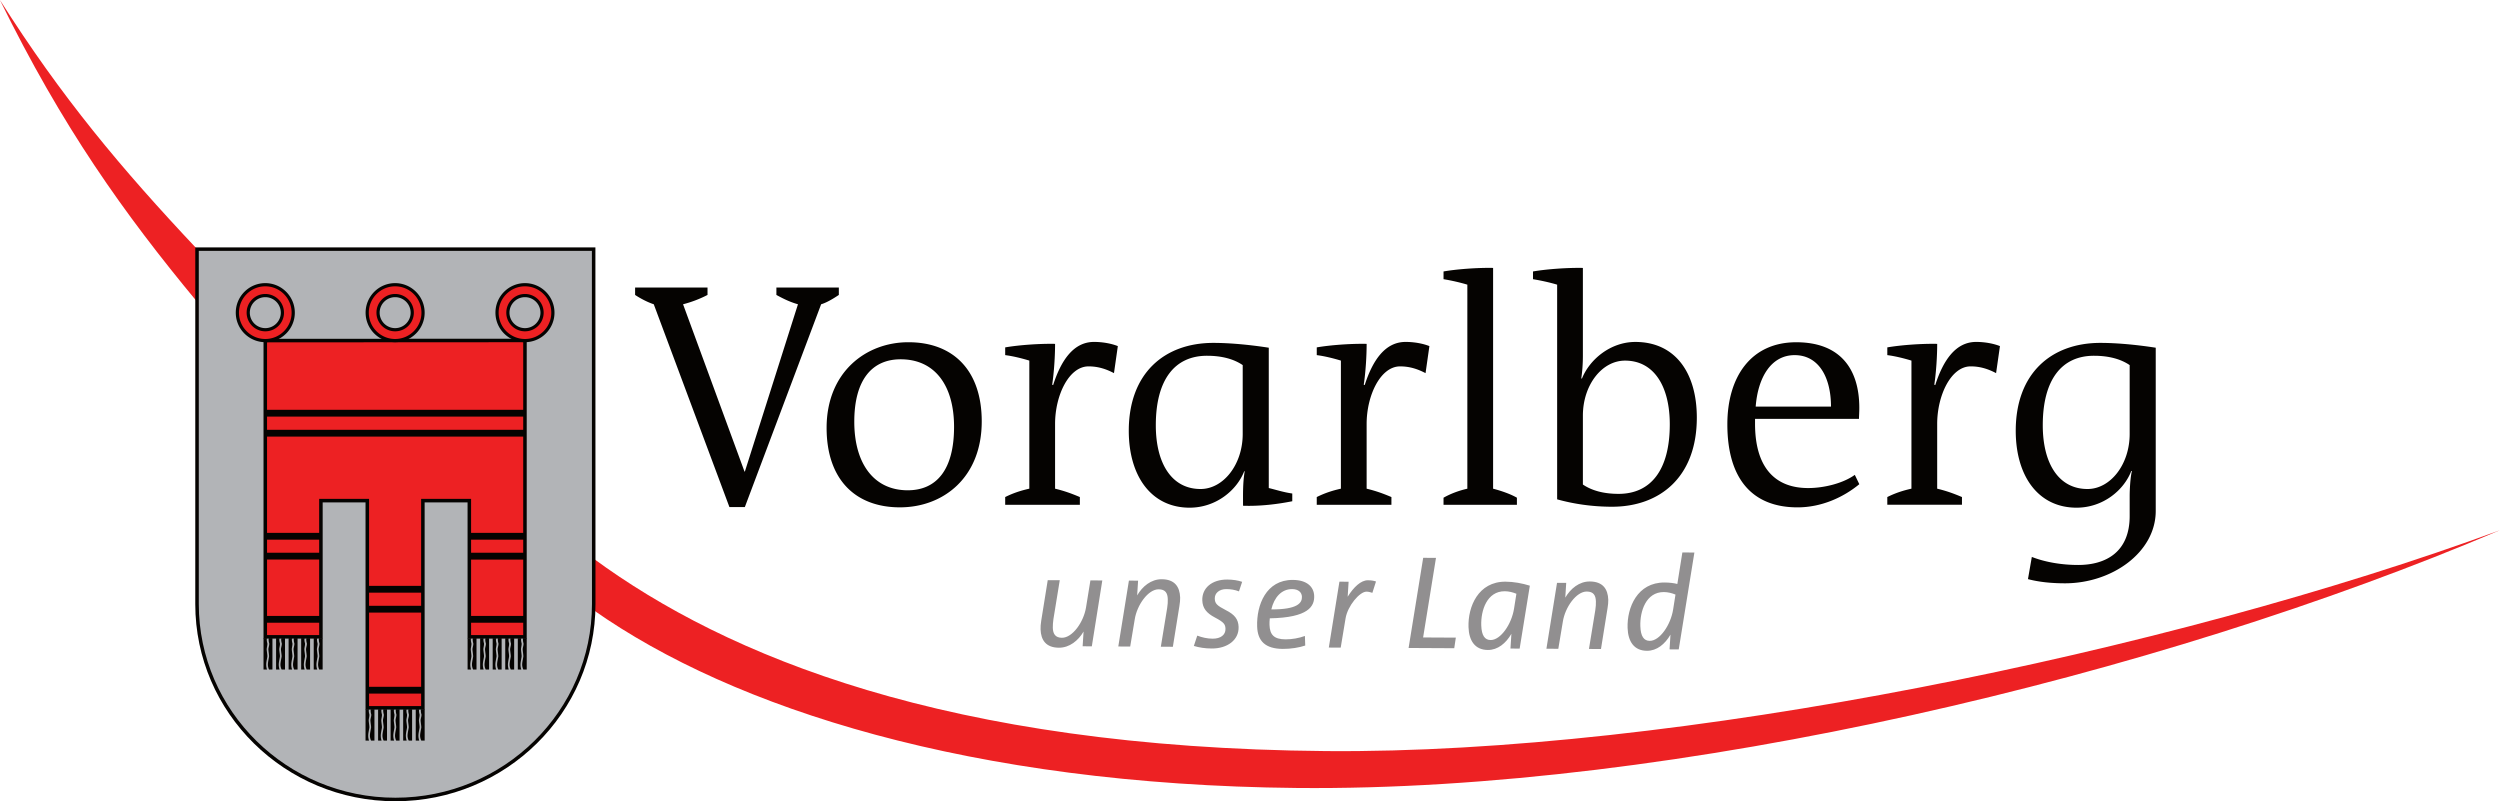 <svg viewBox="0 0 729.63 233.83" xmlns="http://www.w3.org/2000/svg"><path d="M217.293 137.647h.093l15.5-48.844c-2.348-.657-4.416-1.69-6.294-2.724v-2.16h18.223v2.16c-1.691 1.128-3.57 2.255-5.167 2.724l-22.262 59.178h-4.508l-22.074-59.178c-1.972-.657-4.039-1.785-5.448-2.724v-2.16h21.134v2.16a34.011 34.011 0 01-7.138 2.724l17.94 48.844m45.559-32.785c-8.36 0-13.526 6.011-13.526 18.222 0 12.118 5.636 20.007 15.593 20.007 8.36 0 13.525-5.917 13.525-18.503 0-12.024-5.541-19.726-15.592-19.726zm-.188 43.208c-13.057 0-21.416-8.172-21.416-23.2 0-16.251 11.46-24.987 23.858-24.987 13.245 0 21.417 8.36 21.417 23.107 0 16.437-11.272 25.08-23.859 25.08m62.454-39.169c-2.162-1.126-4.51-1.971-7.422-1.971-5.73 0-9.769 8.453-9.769 16.812v18.881c2.724.658 4.79 1.41 7.234 2.443v2.253h-21.792v-2.253c2.253-1.128 4.508-1.879 7.044-2.443V105.24c-2.16-.657-4.79-1.315-7.044-1.597v-2.255c3.756-.657 9.768-1.127 14.558-1.033 0 3.476-.281 8.173-.845 11.93l.281.093c2.348-7.326 6.012-12.586 11.93-12.586 2.537 0 5.073.47 6.951 1.221l-1.126 7.89m37.572-2.348c-2.63-1.784-6.105-2.724-10.426-2.724-9.394 0-14.936 6.952-14.936 20.29 0 11.084 4.604 18.597 13.057 18.597 6.67 0 12.305-7.139 12.305-16.062zm7.608 35.882c1.973.469 4.228 1.22 6.857 1.597v2.255c-3.757.75-9.017 1.5-14.37 1.314 0-3.288-.095-6.481.469-9.957l-.095-.188c-2.16 5.636-8.265 10.71-15.967 10.71-11.179 0-17.753-9.207-17.753-22.45 0-16.72 10.332-25.644 24.703-25.644 5.261 0 11.367.657 16.156 1.409v40.954m45.751-33.536c-2.162-1.126-4.51-1.971-7.421-1.971-5.73 0-9.77 8.453-9.77 16.812v18.881c2.724.658 4.791 1.41 7.234 2.443v2.253h-21.792v-2.253c2.253-1.128 4.508-1.879 7.045-2.443V105.24c-2.161-.657-4.792-1.315-7.045-1.597v-2.255c3.757-.657 9.77-1.127 14.558-1.033 0 3.476-.28 8.173-.844 11.93l.282.093c2.348-7.326 6.01-12.586 11.929-12.586 2.536 0 5.072.47 6.95 1.221l-1.126 7.89m26.666 36.357v2.066h-21.416v-2.065c1.972-1.128 4.415-2.067 6.95-2.631V83.078c-2.16-.657-4.695-1.221-6.95-1.597v-2.255c3.757-.657 9.77-1.126 14.465-1.033v64.437c2.536.657 5.167 1.597 6.95 2.63m31.56-40.012c-6.763 0-12.305 7.139-12.305 16.063v20.1c2.63 1.786 6.105 2.724 10.426 2.724 9.393 0 14.936-6.95 14.936-20.289 0-11.083-4.603-18.598-13.057-18.598zm-3.756 42.645c-5.919 0-11.366-.846-16.062-2.16V83.08c-2.162-.658-4.792-1.222-7.045-1.597v-2.255c3.757-.657 9.862-1.127 14.558-1.033v25.643c0 2.35-.187 4.79-.47 6.574l.189.095c2.254-5.636 8.36-10.708 15.592-10.708 11.648 0 17.941 9.017 17.941 22.074 0 17.659-11.085 26.019-24.703 26.019m53.248-44.244c-6.857 0-10.708 6.481-11.366 15.03h21.979c0-8.549-3.568-15.03-10.613-15.03zm18.786 18.598h-30.34v1.41c0 12.68 5.73 18.786 15.498 18.786 4.697 0 10.24-1.41 13.62-3.85l1.315 2.723c-4.79 3.946-11.177 6.763-18.034 6.763-13.15 0-20.477-8.265-20.477-24.234 0-13.808 6.856-23.953 20.101-23.953 12.681 0 18.41 7.61 18.41 19.162 0 1.315-.093 2.348-.093 3.193m40.012-13.345c-2.16-1.126-4.509-1.971-7.42-1.971-5.731 0-9.77 8.453-9.77 16.812v18.881c2.724.658 4.79 1.41 7.233 2.443v2.253h-21.791v-2.253c2.253-1.128 4.508-1.879 7.044-2.443V105.24c-2.16-.657-4.79-1.315-7.044-1.597v-2.255c3.756-.657 9.768-1.127 14.558-1.033 0 3.476-.281 8.173-.845 11.93l.281.093c2.348-7.326 6.012-12.586 11.93-12.586 2.537 0 5.073.47 6.951 1.221l-1.127 7.89m38.987-2.348c-2.63-1.784-6.106-2.724-10.427-2.724-9.393 0-14.936 6.952-14.936 20.29 0 11.084 4.604 18.597 13.057 18.597 6.67 0 12.305-7.139 12.305-16.062zm0 38.136c0-1.785.187-5.354.656-7.233h-.187c-2.16 5.636-8.266 10.71-15.968 10.71-11.177 0-17.753-9.207-17.753-22.45 0-16.72 10.332-25.644 24.703-25.644 5.262 0 11.367.657 16.156 1.409v47.623c0 12.117-12.774 21.134-26.487 21.134-3.946 0-7.61-.375-10.803-1.221l1.127-6.48c3.57 1.408 8.36 2.348 13.526 2.348 8.079 0 15.03-3.759 15.03-14.279v-5.917" fill="#050301"/><path d="M386.902 219.205c-110.738-.969-174.97-27.796-213.635-56.146l.008 12.473c0 .844-.03 1.684-.068 2.52 40.804 28.716 110.192 50.993 205.262 51.921 110.316 1.083 251.3-32.682 351.124-75.225-97.07 35.677-240.794 65.345-342.698 64.457M57.523 72.702h.003C35.326 49.124 17.932 28.352-.014.01 18.192 37.095 36.09 62.208 57.501 88.049V72.702h.022" fill="#ed2123"/><path d="M318.65 188.633l-2.68-.015.272-4.298c-1.534 2.632-4.105 4.731-7.2 4.715-3.737-.02-5.242-2.178-5.348-5.349-.02-.641.024-1.546.182-2.489l1.908-11.876 3.509.019-1.85 11.348c-.12.942-.205 1.772-.178 2.565.057 1.736.737 2.872 2.661 2.881 3.095.016 6.337-4.608 7.027-8.83l1.285-7.917 3.472.018-3.06 19.228m25.56-11.747l-1.907 11.876-3.51-.019 1.85-11.309c.156-.98.204-1.81.177-2.603-.057-1.736-.697-2.834-2.66-2.843-3.056-.017-6.337 4.57-6.989 8.792l-1.323 7.917-3.471-.019 3.097-19.227 2.68.014-.274 4.302c1.536-2.635 4.07-4.734 7.164-4.719 3.775.021 5.279 2.179 5.385 5.35.022.64-.062 1.546-.22 2.488m17.387-4.293c-1.186-.46-2.399-.654-3.683-.662-2.075-.01-3.43 1.19-3.378 2.776.048 1.434.594 2.002 3.243 3.374 2.571 1.296 3.635 2.66 3.71 4.887.126 3.812-3.299 6.322-7.828 6.298-2.037-.01-3.67-.283-5.232-.744l.993-3.013c1.415.535 2.935.883 4.483.89 2.34.013 3.812-1.111 3.753-2.886-.043-1.281-.403-1.888-3.09-3.299-2.46-1.294-3.6-2.734-3.676-5-.116-3.509 2.704-6.097 7.307-6.073 1.66.01 3.064.242 4.324.664l-.926 2.788m15.506-.666c-3.056-.016-5.24 2.388-6.065 5.93 7.622.04 8.993-1.877 8.933-3.69-.043-1.282-1.017-2.231-2.868-2.24zm-6.508 8.531c-.09.679-.105 1.358-.087 1.924.095 2.868 1.31 4.195 4.668 4.214 1.887.009 3.95-.358 5.664-.991l.094 2.793c-1.716.595-4.194.997-6.532.985-5.134-.028-7.36-2.302-7.5-6.53-.208-6.264 2.602-13.644 10.416-13.604 4.188.022 6.143 2.07 6.229 4.674.1 2.98-1.601 6.33-12.952 6.535m29.934-7.438c-.456-.152-1.105-.345-1.708-.348-2.001-.01-5.522 4.158-6.117 7.816l-1.416 8.52-3.472-.018 3.097-19.227 2.68.013-.27 4.376c1.756-2.82 3.878-4.81 5.878-4.799.943.006 1.548.084 2.388.352l-1.06 3.315m10.573 16.093l4.257-26.316 3.736.02-3.757 23.224 9.548.05-.463 3.091-13.32-.07m28.078-16.559c-5.246-.028-7.02 5.66-6.875 9.964.098 2.98 1.046 4.268 2.745 4.277 2.905.015 6.11-4.609 6.826-9.17l.687-4.336c-.996-.42-2.213-.73-3.383-.735zm4.33 16.738l-2.68-.014.272-4.3c-1.606 2.784-3.994 4.733-6.861 4.718-3.774-.02-5.524-2.707-5.655-6.67-.199-5.963 2.84-13.305 10.804-13.264 2.414.012 4.882.479 7.094 1.17l-2.974 18.36m25.643-11.751l-1.907 11.875-3.509-.018 1.85-11.31c.155-.98.203-1.81.177-2.602-.058-1.737-.698-2.834-2.659-2.845-3.057-.015-6.338 4.57-6.99 8.794l-1.323 7.916-3.472-.019 3.097-19.227 2.68.015-.273 4.3c1.536-2.634 4.07-4.734 7.164-4.716 3.773.018 5.278 2.177 5.384 5.347.022.642-.062 1.547-.219 2.49m16.453-4.747c-5.247-.028-7.02 5.661-6.876 9.964.099 2.98 1.047 4.27 2.745 4.277 2.906.016 6.11-4.608 6.827-9.17l.685-4.336c-.994-.42-2.212-.728-3.381-.735zm4.33 16.738l-2.68-.014.271-4.3c-1.605 2.784-3.993 4.734-6.861 4.718-3.773-.018-5.524-2.707-5.656-6.67-.197-5.963 2.841-13.305 10.805-13.262 1.434.006 2.912.204 3.712.434l1.468-9.2 3.51.02-4.57 28.274" fill="#918f90"/><path d="M57.51 176.3c0 31.494 25.915 57.024 57.89 57.024 31.97 0 57.886-25.53 57.886-57.024l-.022-103.598H57.51V176.3" fill="#b2b4b7"/><path d="M58.017 73.222v103.084c0 31.16 25.739 56.511 57.376 56.511s57.374-25.351 57.374-56.51l-.023-103.085zm57.376 160.623c-32.202 0-58.402-25.811-58.402-57.537V72.198h116.78l.021 104.11c0 31.726-26.198 57.537-58.4 57.537" fill="#050301"/><path d="M153.214 99.355v86.5h-16.24v-39.748H123.42v60.47h-16.223v-60.47H93.66v39.74H77.425v-86.45l75.79-.042" fill="#ed2123"/><path d="M107.709 206.072h15.197v-60.469h14.58v39.747H152.7V99.876l-74.763.04v85.425h15.21v-39.738h14.562zm16.223 1.026h-17.25v-60.47h-12.51v39.74H76.91V98.89l76.814-.041v87.526H136.46v-39.747h-12.529v60.469" fill="#050301"/><path d="M77.43 96.235a4.986 4.986 0 100-9.97 4.98 4.98 0 00-4.983 4.994 4.978 4.978 0 004.982 4.976zm-8.154-4.976c0-4.501 3.654-8.157 8.153-8.157 4.51 0 8.147 3.656 8.147 8.157a8.141 8.141 0 01-8.147 8.145c-4.5 0-8.153-3.649-8.153-8.145" fill="#ed2123"/><path d="M77.43 86.729a4.526 4.526 0 00-4.516 4.528 4.518 4.518 0 004.515 4.509c2.494 0 4.523-2.023 4.523-4.51a4.53 4.53 0 00-4.523-4.527zm0 9.97a5.452 5.452 0 01-5.45-5.442c0-3.012 2.444-5.462 5.45-5.462a5.465 5.465 0 015.455 5.462c0 3-2.448 5.442-5.456 5.442zm0-13.133c-4.238 0-7.686 3.45-7.686 7.69 0 4.234 3.448 7.68 7.685 7.68 4.235 0 7.68-3.446 7.68-7.68 0-4.24-3.445-7.69-7.68-7.69zm0 16.302c-4.754 0-8.62-3.864-8.62-8.611 0-4.756 3.866-8.626 8.62-8.626 4.749 0 8.613 3.87 8.613 8.626 0 4.747-3.864 8.611-8.614 8.611" fill="#050301"/><path d="M115.322 96.235c2.756 0 4.989-2.234 4.989-4.976a4.989 4.989 0 00-4.99-4.994 4.98 4.98 0 00-4.982 4.994 4.978 4.978 0 004.983 4.976zm-8.153-4.976c0-4.501 3.653-8.157 8.153-8.157 4.508 0 8.146 3.656 8.146 8.157a8.142 8.142 0 01-8.146 8.145c-4.5 0-8.153-3.649-8.153-8.145" fill="#ed2123"/><path d="M115.322 86.729a4.526 4.526 0 00-4.516 4.528 4.517 4.517 0 004.516 4.509c2.493 0 4.522-2.023 4.522-4.51a4.53 4.53 0 00-4.522-4.527zm0 9.97c-3.004 0-5.45-2.441-5.45-5.442 0-3.012 2.446-5.462 5.45-5.462a5.465 5.465 0 015.456 5.462c0 3-2.448 5.442-5.456 5.442zm0-13.133c-4.239 0-7.687 3.45-7.687 7.69 0 4.234 3.448 7.68 7.687 7.68 4.234 0 7.68-3.446 7.68-7.68 0-4.24-3.446-7.69-7.68-7.69zm0 16.302c-4.752 0-8.62-3.864-8.62-8.611 0-4.756 3.868-8.626 8.62-8.626 4.75 0 8.613 3.87 8.613 8.626 0 4.747-3.864 8.611-8.613 8.611" fill="#050301"/><path d="M153.214 96.235a4.985 4.985 0 100-9.97 4.98 4.98 0 00-4.982 4.994 4.978 4.978 0 004.982 4.976zm-8.152-4.976c0-4.501 3.651-8.157 8.152-8.157 4.51 0 8.147 3.656 8.147 8.157a8.141 8.141 0 01-8.147 8.145c-4.501 0-8.152-3.649-8.152-8.145" fill="#ed2123"/><path d="M153.214 86.729a4.526 4.526 0 00-4.516 4.528 4.517 4.517 0 004.516 4.509 4.52 4.52 0 004.521-4.51 4.53 4.53 0 00-4.52-4.527zm0 9.97c-3.004 0-5.449-2.441-5.449-5.442 0-3.012 2.445-5.462 5.45-5.462a5.463 5.463 0 015.454 5.462c0 3-2.447 5.442-5.455 5.442zm0-13.133c-4.237 0-7.685 3.45-7.685 7.69 0 4.234 3.448 7.68 7.685 7.68 4.235 0 7.68-3.446 7.68-7.68 0-4.24-3.445-7.69-7.68-7.69zm0 16.302c-4.752 0-8.618-3.864-8.618-8.611 0-4.756 3.866-8.626 8.618-8.626 4.75 0 8.613 3.87 8.613 8.626 0 4.747-3.864 8.611-8.613 8.611M76.91 195.406h1.026c-.085-.165-.247-.753-.247-1.455 0-.706.295-1.942.335-2.338.043-.398-.187-1.65-.187-2.126 0-.473.303-1.389.162-1.834-.09-.292-.22-1.052-.079-1.404h-1.01v9.157m2.6-9.16h-1.047c-.138.352-.016 1.112.084 1.404.16.446-.214 1.361-.214 1.835 0 .476.227 1.728.192 2.125-.04.396-.34 1.632-.34 2.339 0 .701.252 1.289.338 1.454h.986v-9.157m1.067 9.16h1.025c-.084-.165-.245-.753-.245-1.455 0-.706.296-1.942.335-2.338.041-.398-.187-1.65-.187-2.126 0-.473.303-1.389.161-1.834-.088-.292-.218-1.052-.078-1.404h-1.011v9.157m2.6-9.16h-1.047c-.137.352-.016 1.112.083 1.404.161.446-.212 1.361-.212 1.835 0 .476.228 1.728.192 2.125-.043.396-.34 1.632-.34 2.339 0 .701.253 1.289.337 1.454h.987v-9.157m1.054 9.16h1.026c-.085-.165-.247-.753-.247-1.455 0-.706.292-1.942.332-2.338.046-.398-.182-1.65-.182-2.126 0-.473.3-1.389.16-1.834-.09-.292-.22-1.052-.08-1.404h-1.01v9.157m2.614-9.16h-1.046c-.137.352-.016 1.112.083 1.404.16.446-.21 1.361-.21 1.835 0 .476.223 1.728.19 2.125-.043.396-.341 1.632-.341 2.339 0 .701.253 1.289.338 1.454h.986v-9.157m1.053 9.16h1.025c-.083-.165-.245-.753-.245-1.455 0-.706.294-1.942.333-2.338.045-.398-.184-1.65-.184-2.126 0-.473.3-1.389.161-1.834-.089-.292-.22-1.052-.08-1.404h-1.01v9.157m2.6-9.16H89.45c-.138.352-.016 1.112.083 1.404.16.446-.212 1.361-.212 1.835 0 .476.228 1.728.19 2.125-.042.396-.34 1.632-.34 2.339 0 .701.253 1.289.338 1.454h.987v-9.157m1.066 9.16h1.027c-.087-.165-.247-.753-.247-1.455 0-.706.295-1.942.332-2.338.047-.398-.18-1.65-.18-2.126 0-.473.298-1.389.16-1.834-.09-.292-.222-1.052-.08-1.404h-1.012v9.157m2.6-9.16h-1.048c-.136.352-.013 1.112.086 1.404.158.446-.212 1.361-.212 1.835 0 .476.225 1.728.19 2.125-.04.396-.34 1.632-.34 2.339 0 .701.254 1.289.338 1.454h.986v-9.157m12.52 29.893h1.027c-.086-.166-.248-.754-.248-1.455 0-.706.296-1.941.334-2.338.044-.396-.186-1.65-.186-2.126 0-.473.304-1.389.162-1.834-.09-.291-.22-1.052-.078-1.404h-1.01v9.157m2.599-9.16h-1.045c-.138.352-.016 1.113.082 1.404.16.445-.213 1.361-.213 1.835 0 .476.227 1.729.192 2.125-.041.397-.34 1.632-.34 2.339 0 .7.253 1.289.339 1.454h.985v-9.157m1.067 9.16h1.025c-.084-.166-.245-.754-.245-1.455 0-.706.296-1.941.334-2.338.042-.396-.185-1.65-.185-2.126 0-.473.301-1.389.16-1.834-.088-.291-.219-1.052-.079-1.404h-1.01v9.157m2.6-9.16h-1.047c-.137.352-.016 1.113.084 1.404.16.445-.212 1.361-.212 1.835 0 .476.227 1.729.19 2.125-.042.397-.34 1.632-.34 2.339 0 .7.254 1.289.338 1.454h.987v-9.157m1.053 9.16h1.027c-.086-.166-.247-.754-.247-1.455 0-.706.293-1.941.332-2.338.045-.396-.183-1.65-.183-2.126 0-.473.302-1.389.162-1.834-.091-.291-.222-1.052-.082-1.404h-1.01v9.157m2.614-9.16h-1.045c-.137.352-.015 1.113.082 1.404.16.445-.21 1.361-.21 1.835 0 .476.225 1.729.19 2.125-.04.397-.34 1.632-.34 2.339 0 .7.254 1.289.338 1.454h.985v-9.157m1.053 9.16h1.027c-.084-.166-.245-.754-.245-1.455 0-.706.294-1.941.332-2.338.045-.396-.184-1.65-.184-2.126 0-.473.301-1.389.161-1.834-.088-.291-.22-1.052-.079-1.404h-1.012v9.157m2.6-9.16h-1.046c-.139.352-.016 1.113.082 1.404.16.445-.212 1.361-.212 1.835 0 .476.228 1.729.191 2.125-.041.397-.339 1.632-.339 2.339 0 .7.252 1.289.338 1.454h.986v-9.157m1.067 9.16h1.027c-.086-.166-.247-.754-.247-1.455 0-.706.295-1.941.333-2.338.046-.396-.182-1.65-.182-2.126 0-.473.298-1.389.16-1.834-.09-.291-.22-1.052-.08-1.404h-1.011v9.157m2.6-9.16h-1.048c-.136.352-.013 1.113.085 1.404.16.445-.212 1.361-.212 1.835 0 .476.226 1.729.191 2.125-.041.397-.341 1.632-.341 2.339 0 .7.254 1.289.338 1.454h.987v-9.157m12.533-11.573h1.027c-.086-.165-.247-.753-.247-1.453 0-.707.295-1.942.333-2.339.044-.397-.185-1.65-.185-2.125 0-.475.303-1.39.161-1.836-.089-.29-.22-1.05-.078-1.403h-1.011v9.156m2.6-9.16h-1.047c-.137.352-.016 1.114.083 1.403.161.447-.212 1.361-.212 1.836 0 .476.227 1.728.192 2.125-.041.397-.34 1.632-.34 2.339 0 .7.252 1.288.337 1.453h.987v-9.156m1.067 9.16h1.025c-.084-.165-.245-.753-.245-1.453 0-.707.296-1.942.334-2.339.042-.397-.186-1.65-.186-2.125 0-.475.302-1.39.16-1.836-.088-.29-.22-1.05-.078-1.403h-1.01v9.156m2.599-9.16h-1.045c-.137.352-.016 1.114.083 1.403.161.447-.213 1.361-.213 1.836 0 .476.228 1.728.192 2.125-.042.397-.34 1.632-.34 2.339 0 .7.253 1.288.338 1.453h.985v-9.156m1.054 9.16h1.026c-.084-.165-.245-.753-.245-1.453 0-.707.292-1.942.332-2.339.045-.397-.184-1.65-.184-2.125 0-.475.301-1.39.161-1.836-.089-.29-.22-1.05-.08-1.403h-1.01v9.156m2.613-9.16h-1.047c-.136.352-.014 1.114.084 1.403.16.447-.212 1.361-.212 1.836 0 .476.226 1.728.192 2.125-.042.397-.34 1.632-.34 2.339 0 .7.252 1.288.338 1.453h.985v-9.156m1.053 9.16h1.026c-.083-.165-.246-.753-.246-1.453 0-.707.295-1.942.334-2.339.044-.397-.184-1.65-.184-2.125 0-.475.3-1.39.161-1.836-.09-.29-.22-1.05-.08-1.403h-1.01v9.156m2.599-9.16h-1.045c-.139.352-.017 1.114.083 1.403.16.447-.212 1.361-.212 1.836 0 .476.226 1.728.19 2.125-.042.397-.34 1.632-.34 2.339 0 .7.252 1.288.338 1.453h.986v-9.156m1.066 9.16h1.028c-.087-.165-.247-.753-.247-1.453 0-.707.295-1.942.332-2.339.045-.397-.183-1.65-.183-2.125 0-.475.3-1.39.162-1.836-.09-.29-.222-1.05-.08-1.403h-1.011v9.156m2.599-9.16h-1.046c-.136.352-.013 1.114.086 1.403.158.447-.212 1.361-.212 1.836 0 .476.225 1.728.189 2.125-.04.397-.34 1.632-.34 2.339 0 .7.255 1.288.339 1.453h.985v-9.156M77.43 163.3v-1.99h16.235v1.99H77.429m.001-5.8v-1.986h16.242v1.986H77.429m59.559 5.813v-1.989h16.226v1.99h-16.226m0-5.814v-1.986h16.23v1.986h-16.23m-29.786 21.293v-1.979h16.216v1.98h-16.216m0-5.827v-1.98h16.216v1.98h-16.216m29.786 8.786v-1.99h16.226v1.99h-16.226m-59.558 0v-1.99h16.238v1.99H77.429m.001-54.332v-1.99h75.775v1.99H77.429m.001-5.84v-1.988h75.786v1.988H77.429m29.746 80.851v-1.99h16.208v1.99h-16.208" fill="#050301"/></svg>